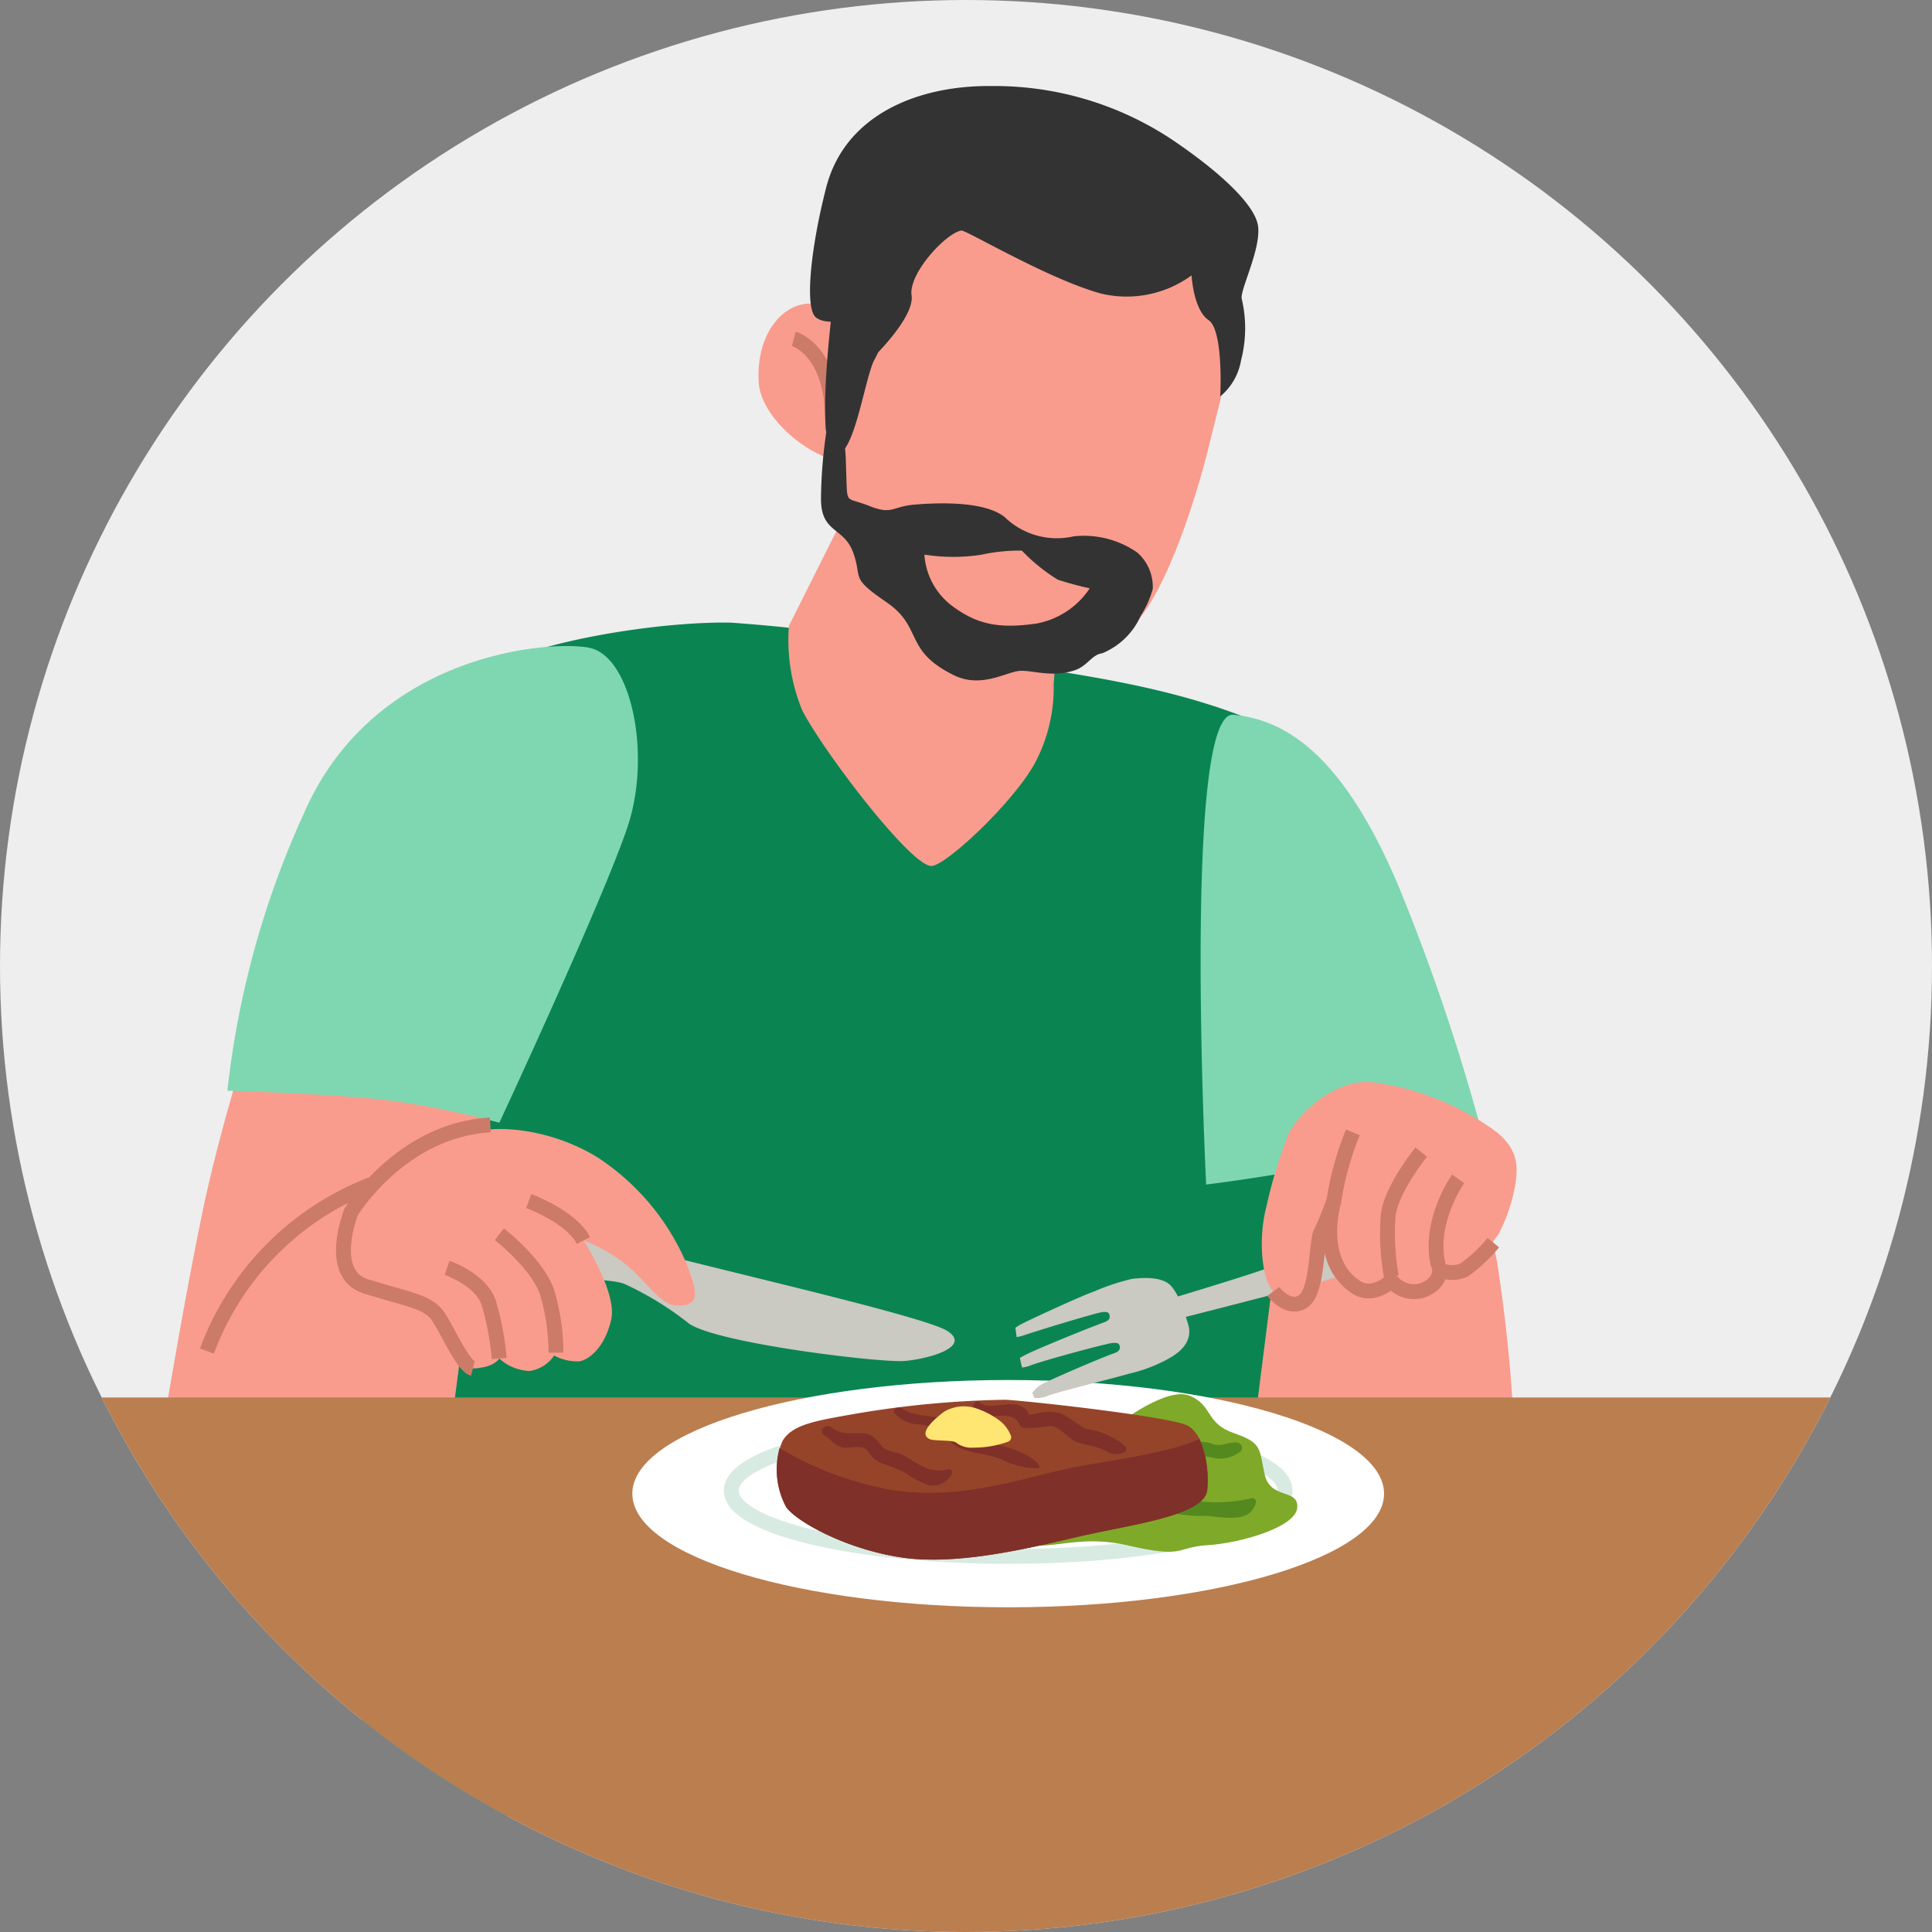 <svg id="Group_44625" data-name="Group 44625" xmlns="http://www.w3.org/2000/svg" xmlns:xlink="http://www.w3.org/1999/xlink" width="130" height="130" viewBox="0 0 130 130">
  <rect x="0" y="0" width="130" height="130" fill="#808080" stroke="none"/>
  <defs>
    <clipPath id="clip-path">
      <circle id="Ellipse_301" data-name="Ellipse 301" cx="65" cy="65" r="65" fill="#eee"/>
    </clipPath>
    <clipPath id="clip-path-2">
      <rect id="Rectangle_7849" data-name="Rectangle 7849" width="126" height="129.026" fill="none"/>
    </clipPath>
  </defs>
  <circle id="Ellipse_89" data-name="Ellipse 89" cx="65" cy="65" r="65" fill="#eee"/>
  <g id="Mask_Group_18" data-name="Mask Group 18" clip-path="url(#clip-path)">
    <g id="Group_44675" data-name="Group 44675" transform="translate(4 5.789)">
      <g id="Group_44674" data-name="Group 44674" clip-path="url(#clip-path-2)">
        <path id="Path_25495" data-name="Path 25495" d="M132.141,95.149s2.676,11.039,3.512,15.388a106.486,106.486,0,0,1,1.171,11.707l-19.221.369,2.328-27.631Z" transform="translate(-38.923 -31.436)" fill="#f99c8d"/>
        <path id="Path_25496" data-name="Path 25496" d="M89.209,60.164c-6.637-2.511-13.982-3.019-18.159-3.951a117.931,117.931,0,0,0-15.984-2.245c-4.507-.1-13.177,1.15-16.99,3.429s-7.3,9.213-7.886,15.66a127.505,127.505,0,0,0,.194,21.476c.6,4.869.223,6.826-.242,16.114-.517,10.316.381,20.763.306,21.264,2.534,1.306,21.943,5.071,32.653,4.848a233.53,233.53,0,0,0,25.273-2.5s.5-15.053,1-19.067S93.19,85,93.39,83.413C94.9,71.354,97.3,63.227,89.209,60.164" transform="translate(-9.873 -17.86)" fill="#0a8552"/>
        <path id="Path_25497" data-name="Path 25497" d="M116.988,63.231c3.446.347,7.264,2.554,11.038,11.373a137.909,137.909,0,0,1,6.189,18.733s-8.262-.357-11.707.335-7.363,1.171-7.363,1.171-1.6-31.957,1.843-31.612" transform="translate(-37.986 -20.927)" fill="#7fd7b2"/>
        <path id="Path_25498" data-name="Path 25498" d="M16.46,95.181s-2.115,6.557-3.286,12.244-2.342,12.712-2.342,12.712l19.181,1.034s1.09-8.218,1.773-14.018c.708-6.005,1.044-10.943,1.044-10.943Z" transform="translate(-3.585 -31.502)" fill="#f99c8d"/>
        <path id="Path_25499" data-name="Path 25499" d="M41.219,56.433c-2.817-.512-14.44.434-19.128,11.033a60.838,60.838,0,0,0-5.2,18.778s7.923.234,11.185.7A58.036,58.036,0,0,1,35.189,88.4s6.974-14.98,8.624-19.9.222-11.549-2.594-12.061" transform="translate(-5.59 -18.642)" fill="#7fd7b2"/>
        <path id="Path_25500" data-name="Path 25500" d="M79.071,37.227,73.352,48.643a12.455,12.455,0,0,0,.885,5.659c1.252,2.525,7.155,10.336,8.66,10.5.9.1,5.543-4.253,6.994-6.9a10.835,10.835,0,0,0,1.277-5.358l.612-8.455Z" transform="translate(-24.267 -12.321)" fill="#f99c8d"/>
        <path id="Path_25501" data-name="Path 25501" d="M102.976,12.15C101.029,5.834,92.2,3.607,87.034,4.972c-7.938,2.107-11,10.859-10.508,19.305.265,4.638,1.436,9.633,4.7,12.577,7.088,6.4,13.871,3.26,16.164,1.146,2.549-2.362,4.691-9.816,5.325-12.494.934-3.919,2.21-7.035.264-13.357" transform="translate(-25.311 -1.518)" fill="#f99c8d"/>
        <path id="Path_25502" data-name="Path 25502" d="M75.68,22.607c-2.567-2.061-5.641.49-5.356,4.612.181,2.59,4.01,5.449,5.875,5.22.523-2.449,2.046-7.773-.52-9.831" transform="translate(-23.269 -7.241)" fill="#f99c8d"/>
        <path id="Path_25503" data-name="Path 25503" d="M73.861,25.423s2.823.773,2.605,6.139" transform="translate(-24.446 -8.414)" fill="none" stroke="#cd7b69" stroke-miterlimit="10" stroke-width="1"/>
        <path id="Path_25504" data-name="Path 25504" d="M79.425,22.766c-1.107-.5-1-.383-1.975-.1.011.169-1.115,8.9.172,9.477s2.055-5.138,2.7-6.3.692-2.146,1.185-2.923a3.423,3.423,0,0,1-2.083-.157" transform="translate(-25.486 -7.421)" fill="#333"/>
        <path id="Path_25505" data-name="Path 25505" d="M87.691,0A21.61,21.61,0,0,1,99.748,3.538c3.047,2.036,5.665,4.357,5.887,5.869s-1.193,4.26-1.1,4.887a8.646,8.646,0,0,1-.041,4.16,4.024,4.024,0,0,1-1.4,2.43s.239-4.441-.786-5.134-1.143-3.011-1.143-3.011a7.4,7.4,0,0,1-6.112,1.22c-3.432-.948-8.629-4.023-9.345-4.238-.973.082-3.6,2.852-3.384,4.367S79.6,18.4,79.6,18.4a10.142,10.142,0,0,1-1.4-1.883c-.565-1.024-1.519-.366-2.3-.938s-.383-4.624.678-8.75C77.843,1.916,82.774-.05,87.691,0" transform="translate(-24.986 0)" fill="#333"/>
        <path id="Path_25506" data-name="Path 25506" d="M97.923,42.884a6.292,6.292,0,0,0-4.33-1.125,5.036,5.036,0,0,1-4.636-1.291c-1.38-1.112-4.579-.968-6.081-.843s-1.479.713-3.041.087-1.471-.056-1.536-1.919-.006-2.218-.458-2.849-.9-.145-.9-.145a32.663,32.663,0,0,0-.35,4.383c-.021,2.4,1.537,1.911,2.172,3.683s-.265,1.619,2.23,3.322,1.133,3.253,4.557,4.923c1.858.906,3.56-.264,4.452-.3s2.158.467,3.681-.045c.831-.279,1.137-1.048,1.826-1.135A4.838,4.838,0,0,0,98.1,47.117a6.708,6.708,0,0,0,.816-1.82,3.085,3.085,0,0,0-1-2.413m-6.94,4.759c-2.458.335-3.939.047-5.668-1.287a4.678,4.678,0,0,1-1.756-3.368A12.385,12.385,0,0,0,87.364,43a12.147,12.147,0,0,1,2.744-.282,12.08,12.08,0,0,0,2.421,1.959,21.764,21.764,0,0,0,2.146.578,5.483,5.483,0,0,1-3.693,2.39" transform="translate(-25.349 -11.459)" fill="#333"/>
        <path id="Path_25531" data-name="Path 25531" d="M0,0H126V32.781L62.388,45.947,0,32.781Z" transform="translate(0 88.245)" fill="#bb7e4f"/>
        <path id="Path_25507" data-name="Path 25507" d="M57.618,137.789c0,4.222,11.323,7.646,25.291,7.646s25.291-3.423,25.291-7.646-11.323-7.647-25.291-7.647-25.291,3.424-25.291,7.647" transform="translate(-19.07 -43.073)" fill="#fff"/>
        <path id="Path_25508" data-name="Path 25508" d="M67.566,139.081c0,2.445,8.344,4.427,18.635,4.427s18.636-1.982,18.636-4.427-8.343-4.427-18.636-4.427S67.566,136.636,67.566,139.081Z" transform="translate(-22.362 -44.567)" fill="none" stroke="#d8ebe3" stroke-miterlimit="10" stroke-width="1"/>
        <path id="Path_25509" data-name="Path 25509" d="M103.013,133.534s3.221-2.513,4.767-1.852,1.031,1.852,2.962,2.513,1.675,1.057,2.062,2.777,2.319.925,2.19,2.247-3.865,2.38-6.055,2.513-1.417.925-5.41,0-6.313,1.057-7.6-.795,7.086-7.4,7.086-7.4" transform="translate(-31.705 -43.547)" fill="#7fa929"/>
        <path id="Path_25510" data-name="Path 25510" d="M115.023,142a10.32,10.32,0,0,1-4.806-.037,7.313,7.313,0,0,0-2.285.115c-.811.127-1.576.084-2.39.155-.327.029-.371.564-.03.6.86.1,1.207.417,2.058.213,1.5-.361,2.714.186,4.163.131,1.091-.041,3.194.683,3.621-.891a.257.257,0,0,0-.332-.29" transform="translate(-34.843 -46.968)" fill="#54891f"/>
        <path id="Path_25511" data-name="Path 25511" d="M114,136.414c-.587-.1-.943.284-1.591.119a2.69,2.69,0,0,0-2.4.229c-1.115.65-1.048.719-2.035.238-.75-.366-1.8.937-2.471.256a.329.329,0,0,0-.523.4,1.114,1.114,0,0,0,1.473.484c.444-.141,1.142-.455,1.511-.052.163.179.332.44.626.395a1.508,1.508,0,0,0,.808-.333,3.459,3.459,0,0,1,3.153-.674,2.233,2.233,0,0,0,1.535-.389.348.348,0,0,0-.09-.669" transform="translate(-34.729 -45.131)" fill="#54891f"/>
        <path id="Path_25512" data-name="Path 25512" d="M87.531,132.121a65.452,65.452,0,0,0-10.054.934c-2.611.464-4.309.7-4.962,1.864a5.223,5.223,0,0,0,.262,4.427c.652.931,3.916,2.8,7.7,3.378s8.61-.61,12.012-1.4c3.526-.816,8.488-1.4,8.618-3.145s-.261-3.729-1.305-4.311-10.315-1.632-12.273-1.748" transform="translate(-23.875 -43.723)" fill="#964429"/>
        <path id="Path_25513" data-name="Path 25513" d="M79.829,139.495a22.354,22.354,0,0,1-7.5-2.809,5.438,5.438,0,0,0,.451,3.975c.652.932,3.916,2.8,7.7,3.378s8.61-.61,12.012-1.4c3.525-.816,8.487-1.4,8.618-3.145a6.879,6.879,0,0,0-.533-3.417c-1.884.868-5.34,1.359-7.824,1.786-3.452.593-7.965,2.447-12.926,1.631" transform="translate(-23.876 -45.038)" fill="#7f3029"/>
        <path id="Path_25514" data-name="Path 25514" d="M85.163,137.682c-1.055.307-1.842-.244-2.732-.793a2.048,2.048,0,0,0-.854-.349c-.9-.218-.744-.35-1.277-.9-.8-.819-1.978.051-2.95-.769a.429.429,0,0,0-.525-.015.313.313,0,0,0,0,.529c.4.212.652.659,1.2.813.494.14,1.407-.255,1.768.28a1.993,1.993,0,0,0,.977.832,14.353,14.353,0,0,1,1.509.606,7.277,7.277,0,0,0,1.535.826,1.428,1.428,0,0,0,1.6-.732.227.227,0,0,0-.249-.332" transform="translate(-25.379 -44.607)" fill="#7f3029"/>
        <path id="Path_25515" data-name="Path 25515" d="M90.226,135.3a2.723,2.723,0,0,1-2.3-1.24.946.946,0,0,0-.456-.335c-.943-.321-2.186-.171-2.954-.751-.272-.2-.747.063-.535.318a2.1,2.1,0,0,0,1.546.739c.775.121,1.313.106,1.83.733a2.863,2.863,0,0,0,.759.753c.934.52,2.107.451,3.11.913a5.493,5.493,0,0,0,2.344.571c.126-.008.185-.094.135-.181-.446-.793-2.437-1.412-3.482-1.517" transform="translate(-27.779 -43.988)" fill="#7f3029"/>
        <path id="Path_25516" data-name="Path 25516" d="M102.112,135.274a5.068,5.068,0,0,0-2.617-1.138c-.116-.013-1.279-.855-1.6-1.022a3.125,3.125,0,0,0-1.444-.073c-.1,0-.737.2-.784.1-.207-.4-.252-.4-.689-.587-.656-.283-2.148.337-2.577-.187-.222-.27-.575.074-.446.353.562,1.224,2.492-.155,3.084,1.14a.44.44,0,0,0,.381.224,15.586,15.586,0,0,0,1.665-.137c.6-.014,1.167.792,1.7,1.03.653.29,1.374.273,2.04.636a1.2,1.2,0,0,0,1.225.106.251.251,0,0,0,.058-.448" transform="translate(-30.426 -43.778)" fill="#7f3029"/>
        <path id="Path_25517" data-name="Path 25517" d="M92.853,134.78a2.424,2.424,0,0,0-.681-.963,5.532,5.532,0,0,0-1.586-.863,2.628,2.628,0,0,0-2.22.191c-.634.478-1.8,1.459-.985,1.853.282.136,1.507.051,1.773.226a1.668,1.668,0,0,0,1.19.345,6.685,6.685,0,0,0,2.336-.405.327.327,0,0,0,.174-.384" transform="translate(-28.828 -43.952)" fill="#ffe572"/>
        <path id="Path_25518" data-name="Path 25518" d="M127.215,113.442a1.482,1.482,0,0,0-1.639-.806c-.764.076-10.755,3.595-12.714,4.27-1.5.518-4.476,1.423-5.78,1.818a3.46,3.46,0,0,0-.462-.71c-.589-.659-1.949-.553-2.636-.473a15.174,15.174,0,0,0-2.544.846c-.9.313-4.052,1.773-4.81,2.153a4.054,4.054,0,0,0-.484.288q.045.317.083.631a3.132,3.132,0,0,0,.588-.158c1.026-.341,4.909-1.524,5.22-1.533s.356.017.428.16l0,.01a.279.279,0,0,1,.016.043.334.334,0,0,1-.005.181l.013,0c-.029.11-.135.214-.363.3-.894.312-4.427,1.752-5.186,2.132-.122.061-.32.157-.493.265.046.217.09.436.156.648a2.488,2.488,0,0,0,.6-.159c1.014-.371,5.206-1.5,5.517-1.5s.355.016.428.159.037.4-.3.514c-.9.312-4.054,1.673-4.812,2.052a2.034,2.034,0,0,0-.755.639c.05.116.1.234.145.349a2.1,2.1,0,0,0,.957-.177c1.026-.343,4.615-1.223,5.416-1.465a10.2,10.2,0,0,0,2.823-1.108c1.214-.721,1.344-1.569,1.156-2.192-.043-.142-.1-.323-.163-.522,1.978-.5,8.427-2.154,9.44-2.467,1.2-.37,8.871-2.518,9.4-2.738a1.2,1.2,0,0,0,.751-1.435" transform="translate(-31.822 -37.276)" fill="#cac9c2"/>
        <path id="Path_25519" data-name="Path 25519" d="M136.756,103.556a18.076,18.076,0,0,0-8.2-3.345c-2.661-.409-5.264,2.188-5.854,3.512a32.406,32.406,0,0,0-1.465,4.842c-.522,2-.381,4.679.445,5.691s1.83,1.021,2.507.192.192-2.508.539-3.675a9.024,9.024,0,0,1,1.194-2.329,6.546,6.546,0,0,0-.286,2.729c.625,2.225,1.377,2.912,2.447,2.922a1.781,1.781,0,0,0,1.509-.654,2.085,2.085,0,0,0,2.175.739c1.245-.446,1.064-1.344,1.064-1.344a2.776,2.776,0,0,0,1.743.043,13.728,13.728,0,0,0,2.3-2.492,11.723,11.723,0,0,0,1.052-2.985c.335-1.673.166-2.728-1.171-3.847" transform="translate(-40.026 -33.153)" fill="#f99c8d"/>
        <path id="Path_25520" data-name="Path 25520" d="M133.821,115.591a16.323,16.323,0,0,1-.216-4.108c.219-1.807,2.229-4.262,2.229-4.262" transform="translate(-44.2 -35.487)" fill="none" stroke="#cd7b69" stroke-miterlimit="10" stroke-width="1"/>
        <path id="Path_25521" data-name="Path 25521" d="M129.443,105.232a20.8,20.8,0,0,0-1.295,4.719" transform="translate(-42.413 -34.829)" fill="none" stroke="#cd7b69" stroke-miterlimit="10" stroke-width="1"/>
        <path id="Path_25522" data-name="Path 25522" d="M139.937,109.912s-2.051,2.885-1.334,5.831" transform="translate(-45.823 -36.378)" fill="none" stroke="#cd7b69" stroke-miterlimit="10" stroke-width="1"/>
        <path id="Path_25523" data-name="Path 25523" d="M122.084,118.191s1,1.338,2.007.669.857-3.993,1.192-4.64.9-2.176.9-2.176-1.286,4.038,1.463,5.855c1.171.773,2.384-.418,2.384-.418a1.972,1.972,0,0,0,2.132.627c1.234-.481,1.109-1.38,1.109-1.38a1.967,1.967,0,0,0,1.651.021,10.241,10.241,0,0,0,1.966-1.84" transform="translate(-40.406 -37.083)" fill="none" stroke="#cd7b69" stroke-miterlimit="10" stroke-width="1"/>
        <path id="Path_25524" data-name="Path 25524" d="M49.065,115.143c4.929,1.46,21.221,5.059,22.831,6.132s-1.316,1.87-2.893,2.007-12.525-1.173-14.5-2.506a21.342,21.342,0,0,0-4.349-2.676c-1.673-.669-11.356-.229-12.543-.707s-1.264-2.909-.3-3.775,6.829.066,11.758,1.525" transform="translate(-12.129 -37.494)" fill="#cac9c2"/>
        <path id="Path_25525" data-name="Path 25525" d="M37.447,105.122c1.277-.47,4.947-.32,8.2,1.673a16.074,16.074,0,0,1,6.021,7.192c.628,1.7,1.126,2.981-.89,2.758-.885-.1-2.018-1.775-3.171-2.7a10.379,10.379,0,0,0-2.878-1.644s2.263,3.515,1.861,5.306-1.422,2.7-2.15,2.824a3.3,3.3,0,0,1-1.692-.391,2.437,2.437,0,0,1-1.645,1.041,3.229,3.229,0,0,1-2.05-.84s-.336.623-1.77.668-1.441-2.614-3.345-3.846-5.3-1.1-5.352-5.185,7.587-6.386,8.865-6.858" transform="translate(-9.46 -34.719)" fill="#f99c8d"/>
        <path id="Path_25526" data-name="Path 25526" d="M47.2,112.146s2.845,1.03,3.685,2.653" transform="translate(-15.623 -37.117)" fill="none" stroke="#cd7b69" stroke-miterlimit="10" stroke-width="1"/>
        <path id="Path_25527" data-name="Path 25527" d="M38.986,118.861s2.262.761,2.8,2.35a18.585,18.585,0,0,1,.706,3.752" transform="translate(-12.903 -39.34)" fill="none" stroke="#cd7b69" stroke-miterlimit="10" stroke-width="1"/>
        <path id="Path_25528" data-name="Path 25528" d="M44.242,115.479s2.593,2.012,3.217,3.915a14.341,14.341,0,0,1,.593,4.057" transform="translate(-14.643 -38.22)" fill="none" stroke="#cd7b69" stroke-miterlimit="10" stroke-width="1"/>
        <path id="Path_25529" data-name="Path 25529" d="M37.273,120.874c-.669-.167-1.673-2.508-2.342-3.512s-2.174-1.171-4.85-2.007-1-5.018-1-5.018,3.345-5.519,9.366-5.854" transform="translate(-9.453 -34.581)" fill="none" stroke="#cd7b69" stroke-miterlimit="10" stroke-width="1"/>
        <path id="Path_25530" data-name="Path 25530" d="M14.833,121.688a19.142,19.142,0,0,1,11.039-11.206" transform="translate(-4.909 -36.566)" fill="none" stroke="#cd7b69" stroke-miterlimit="10" stroke-width="1"/>
      </g>
    </g>
  </g>
</svg>
